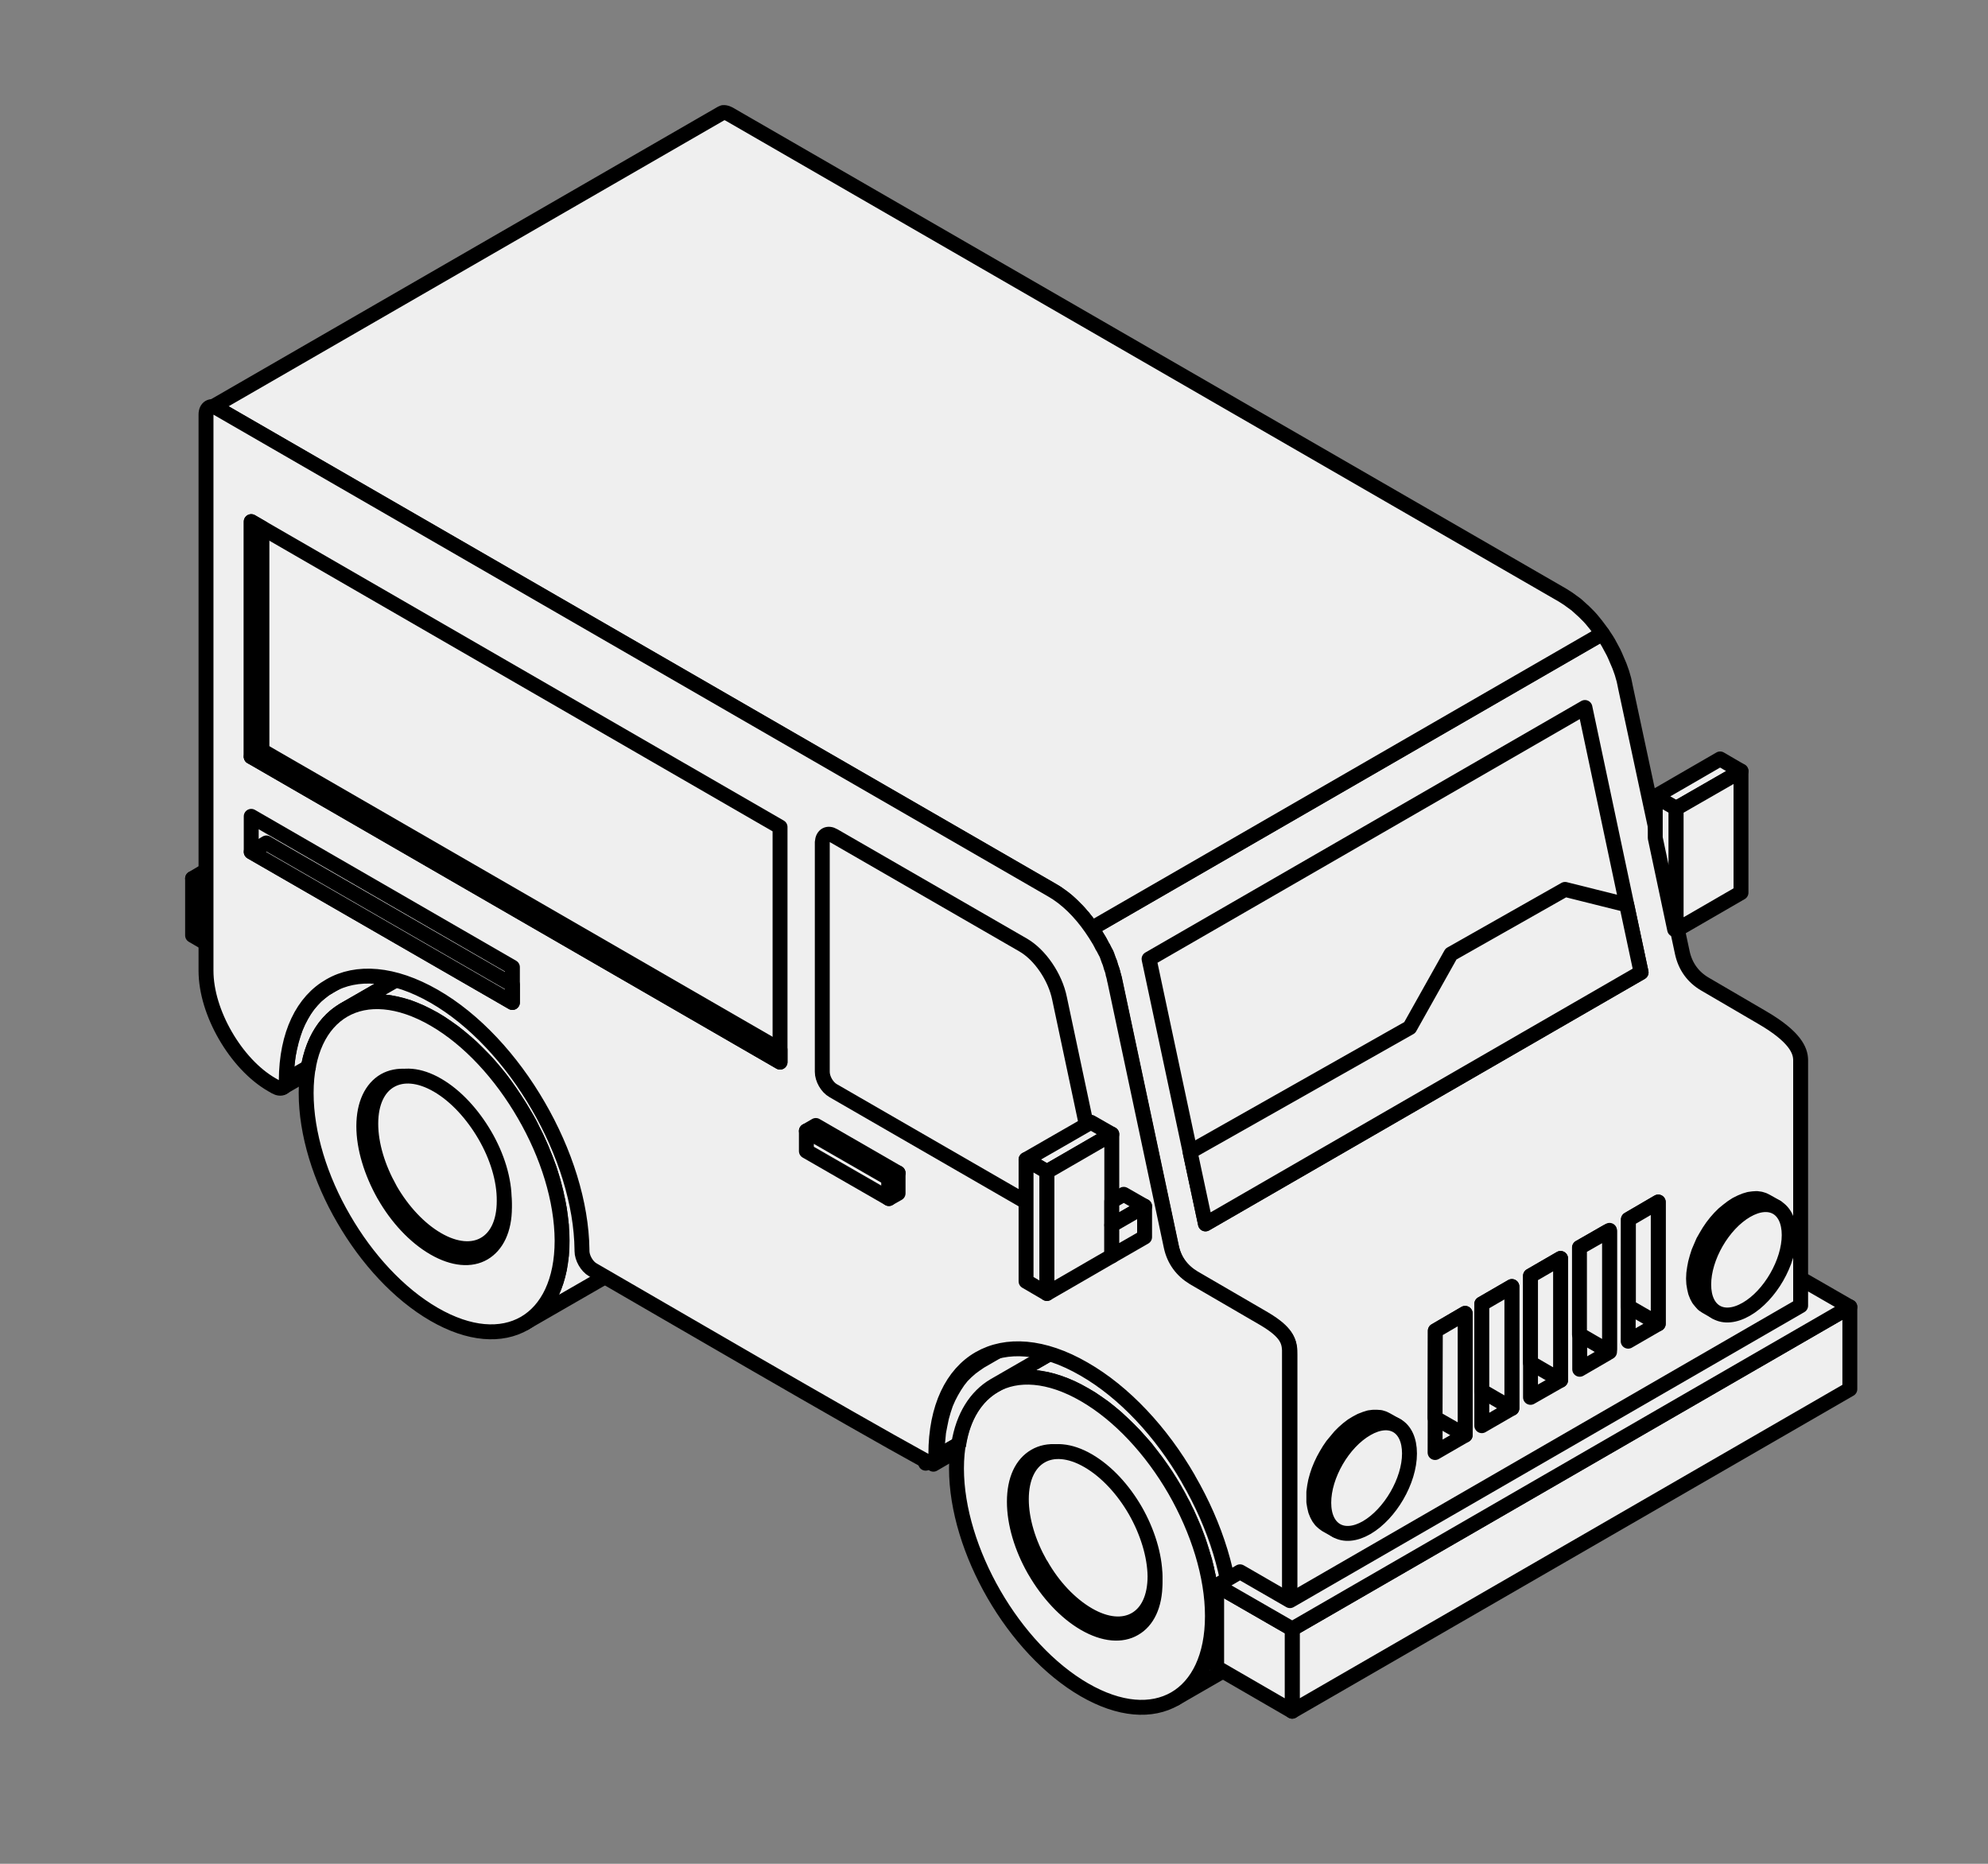 <?xml version="1.0" encoding="UTF-8"?> <!-- Generator: Adobe Illustrator 22.1.0, SVG Export Plug-In . SVG Version: 6.00 Build 0) --> <svg xmlns="http://www.w3.org/2000/svg" xmlns:xlink="http://www.w3.org/1999/xlink" id="Слой_1" x="0px" y="0px" viewBox="0 0 800 750" style="enable-background:new 0 0 800 750;" xml:space="preserve"><rect x="0" y="0" width="800" height="750" fill="#808080" stroke="none"/> <style type="text/css"> .st0{fill-rule:evenodd;clip-rule:evenodd;fill:#EFEFEF;stroke:#000000;stroke-width:6;stroke-linecap:round;stroke-linejoin:round;stroke-miterlimit:10;} </style> <path class="st0" d="M124.1,429.5c-0.1,0.8-0.3,1.5-0.3,2.3l-9.9,5.7l0.5-0.4l0.4-0.7l0.3-0.8l0.1-1l0.1-3.4l0.3-3.3l0.4-3.2l0.6-3 l0.7-2.9l0.8-2.7l0.9-2.6l1.1-2.5l1.2-2.3l1.3-2.2l1.4-2l1.6-1.9l1.6-1.7l1.8-1.5l1.8-1.4l2-1.2l205.6-118.7l-2,1.2l-1.9,1.4 l-1.8,1.5l-1.7,1.7l-1.5,1.9l-1.4,2l-1.3,2.2l-1.2,2.3l-1.1,2.5l-0.9,2.6l-0.8,2.7l-0.7,2.9l-0.6,3l-0.4,3.2l-0.3,3.3l-0.1,3.4 l-0.1,1l-0.3,0.8l-0.4,0.6l-0.5,0.4l-112.6,65l-0.6-0.3l-1.6-0.6l-0.9-0.3l-2.5-0.8l-2.4-0.6l-2.4-0.4l-2.3-0.3l-2.3-0.1l-2.2,0 l-2.1,0.2l-2.1,0.3l-2,0.5l-1.9,0.6l-1.9,0.8l-1.8,1l-39.4,22.7v0C131.1,410.7,126,418.5,124.1,429.5L124.1,429.5z M164.4,405.3 l-0.2,0L164.4,405.3L164.4,405.3L164.4,405.3z M161.9,404.6L161.9,404.6L161.9,404.6L161.9,404.6L161.9,404.6z M159.4,404L159.4,404 L159.4,404L159.4,404L159.4,404z M157,403.5L157,403.5L157,403.5L157,403.5L157,403.5z M154.7,403.2L154.7,403.2l-0.1,0L154.7,403.2 L154.7,403.2z M152.4,403.1L152.4,403.1L152.4,403.1L152.4,403.1L152.4,403.1z M148,403.3L148,403.3L148,403.3L148,403.3L148,403.3z M145.9,403.7L145.9,403.7L145.9,403.7L145.9,403.7L145.9,403.7z M143.9,404.1L143.9,404.1L143.9,404.1L143.9,404.1L143.9,404.1z M142,404.8L142,404.8L142,404.8L142,404.8z"></path> <polygon class="st0" points="154.6,434.9 194,412.2 194,412.2 154.7,434.9 "></polygon> <polygon class="st0" points="193.8,457.9 194,458.4 195,460 196,461.7 197.1,463.3 198.2,464.8 199.3,466.3 200.5,467.8 201.7,469.2 203,470.6 204.3,471.9 205.6,473.2 206.9,474.4 208.3,475.6 209.7,476.6 211.1,477.7 212.5,478.6 214,479.5 215.5,480.3 216.9,481 218.3,481.6 219.7,482.1 221.1,482.6 222.4,482.9 223.8,483.2 225,483.3 226.3,483.4 227.5,483.3 228.7,483.2 229.9,483.1 231,482.8 232,482.4 233,482 234,481.5 194.7,504.2 193.7,504.7 192.7,505.1 191.6,505.5 190.5,505.8 189.3,506 188.2,506.1 186.9,506.1 185.7,506 184.4,505.9 183.1,505.6 181.7,505.3 180.3,504.8 179,504.3 177.6,503.7 176.2,503 174.7,502.2 173.2,501.4 171.8,500.4 170.4,499.3 169,498.3 167.6,497.1 166.3,495.9 164.9,494.6 163.7,493.3 162.4,491.9 161.2,490.5 160,489 158.8,487.5 157.7,486 156.7,484.4 155.6,482.7 154.6,481.1 154.4,480.6 153.5,479 152.6,477.3 151.8,475.6 151,473.9 150.3,472.2 149.7,470.4 149.1,468.7 148.5,466.9 148,465.2 147.6,463.5 147.2,461.7 146.9,460 146.7,458.3 146.5,456.6 146.4,454.9 146.4,453.2 146.4,451.6 146.5,450 146.7,448.4 147,447 147.3,445.6 147.6,444.2 148.1,443 148.6,441.8 149.2,440.7 149.8,439.6 150.5,438.7 151.2,437.8 152,436.9 152.8,436.2 153.7,435.5 154.7,434.9 194,412.2 193.1,412.8 192.2,413.5 191.3,414.2 190.6,415 189.8,415.9 189.2,416.9 188.5,418 188,419.1 187.4,420.3 187,421.5 186.6,422.9 186.3,424.3 186,425.7 185.8,427.2 185.8,428.9 185.7,430.5 185.8,432.2 185.8,433.8 186,435.6 186.3,437.3 186.6,439 187,440.8 187.4,442.5 187.9,444.2 188.4,446 189,447.7 189.7,449.5 190.4,451.2 191.2,452.9 192,454.6 192.8,456.2 "></polygon> <polygon class="st0" points="250.4,425.8 250.4,425.8 248.6,422.8 246.7,419.9 244.8,416.9 242.8,414.1 240.7,411.4 238.5,408.7 236.3,406.1 234,403.6 231.7,401.2 229.3,398.9 226.8,396.7 224.4,394.6 221.8,392.6 219.3,390.8 216.7,389 214,387.4 211.4,385.9 208.8,384.6 206.2,383.5 203.7,382.6 201.2,381.9 198.7,381.2 196.3,380.8 194,380.5 191.7,380.4 189.5,380.4 187.4,380.6 185.3,380.9 183.2,381.4 181.3,382.1 179.4,382.8 177.7,383.8 138.3,406.5 140.1,405.6 141.9,404.8 143.9,404.1 145.9,403.7 148,403.3 150.1,403.1 152.4,403.1 154.6,403.2 157,403.5 159.4,404 161.8,404.6 164.3,405.3 166.8,406.3 169.4,407.4 172,408.7 174.7,410.1 177.3,411.7 179.9,413.5 182.5,415.3 185,417.3 187.5,419.4 190,421.6 192.3,423.9 194.7,426.3 197,428.8 199.2,431.4 201.4,434.1 203.4,436.8 205.4,439.7 207.3,442.6 209.2,445.5 211,448.5 211,448.5 211.9,450 212.8,451.6 213.6,453.1 214.3,454.7 215.1,456.2 215.9,457.8 216.6,459.4 217.3,460.9 218,462.5 218.6,464.1 219.3,465.7 219.9,467.3 220.5,468.9 221.1,470.5 221.6,472.1 222.1,473.8 222.6,475.4 223,477 223.4,478.6 223.8,480.2 224.1,481.8 224.5,483.4 224.8,485.1 225.1,486.6 225.3,488.2 225.5,489.8 225.7,491.4 225.9,493 225.9,494.5 226,496.1 226.1,497.7 226.1,499.2 226,502.2 225.9,505.1 225.5,507.9 225.1,510.6 224.5,513.1 223.8,515.5 223,517.8 222.1,520 221.1,522 219.9,524 218.6,525.7 217.3,527.3 215.9,528.8 214.3,530.2 212.8,531.4 211,532.5 250.4,509.8 252.1,508.7 253.7,507.5 255.2,506.1 256.7,504.6 258,503 259.3,501.2 260.4,499.3 261.4,497.3 262.4,495.1 263.2,492.8 263.9,490.4 264.4,487.9 264.9,485.2 265.2,482.4 265.4,479.5 265.4,476.5 265.4,475 265.4,473.4 265.3,471.8 265.2,470.3 265,468.7 264.9,467.1 264.7,465.5 264.4,463.9 264.2,462.4 263.9,460.7 263.5,459.1 263.2,457.5 262.8,455.9 262.4,454.3 261.9,452.7 261.4,451.1 260.9,449.4 260.4,447.8 259.8,446.2 259.3,444.6 258.7,443 258,441.4 257.4,439.8 256.7,438.2 255.9,436.6 255.2,435.1 254.5,433.5 253.7,432 252.9,430.4 252.1,428.9 251.2,427.3 "></polygon> <path class="st0" d="M211,448.5c-9.3-16.1-22.1-30.2-36.3-38.4c-14.2-8.2-27.1-9-36.4-3.6v0c-9.3,5.4-15.1,16.9-15.1,33.3 c0,16.4,5.7,34.6,15.1,50.7c9.3,16.1,22.2,30.2,36.4,38.4c14.2,8.2,27,9,36.4,3.6c9.3-5.4,15.1-16.9,15.1-33.3 C226.1,482.8,220.4,464.7,211,448.5L211,448.5L211,448.5z M194.7,458c5.1,8.8,8.3,18.9,8.3,27.9c0,9-3.2,15.3-8.3,18.3 c-5.1,3-12.2,2.5-20-2c-7.8-4.5-14.9-12.2-20-21.1l-0.3-0.5c-4.9-8.8-8-18.6-8-27.4c0-9,3.2-15.3,8.3-18.3l0,0 c5.1-2.9,12.2-2.5,20,2C182.5,441.4,189.5,449.1,194.7,458z"></path> <path class="st0" d="M195.1,456.8c-4.9-8.4-11.6-15.8-19-20.1c-7.4-4.3-14.1-4.7-19-1.9l0,0c-4.9,2.8-7.9,8.8-7.9,17.4 c0,8.4,2.9,17.7,7.6,26.1l0.2,0.4c4.9,8.5,11.6,15.8,19,20.1c7.4,4.3,14.2,4.7,19,1.9c4.9-2.8,7.9-8.8,7.9-17.4 C203,474.7,200,465.2,195.1,456.8z"></path> <path class="st0" d="M376.9,586.3l8.8-5.1c-0.1,0.7-0.2,1.5-0.3,2.3l-9.8,5.7l0.6-0.5l0.4-0.6l0.3-0.8L376.9,586.3L376.9,586.3z M466.9,534.3l115.5-66.8l-0.1,1l-0.3,0.8l-0.4,0.6l-0.6,0.4l-112.1,64.7l-1.1-0.5L466.9,534.3z"></path> <polygon class="st0" points="416.5,586 455.8,563.3 455.8,563.4 416.5,586.1 "></polygon> <polygon class="st0" points="455.5,609.1 455.8,609.5 456.8,611.2 457.8,612.8 458.9,614.4 460,615.9 461.1,617.5 462.3,619 463.6,620.4 464.8,621.7 466.1,623.1 467.4,624.3 468.7,625.6 470.1,626.7 471.5,627.8 472.9,628.8 474.4,629.8 475.8,630.7 477.2,631.4 478.7,632.2 480.1,632.8 481.5,633.3 482.9,633.7 484.2,634.1 485.5,634.3 486.8,634.4 488.1,634.5 489.3,634.5 490.5,634.4 491.6,634.2 492.7,633.9 493.8,633.6 494.8,633.2 495.8,632.6 456.5,655.4 455.5,655.9 454.4,656.3 453.4,656.6 452.3,656.9 451.1,657.1 449.9,657.2 448.7,657.2 447.5,657.2 446.2,657 444.9,656.8 443.5,656.4 442.2,656 440.7,655.5 439.3,654.9 437.9,654.2 436.5,653.4 435,652.5 433.6,651.5 432.2,650.5 430.7,649.4 429.4,648.3 428,647.1 426.7,645.8 425.4,644.5 424.2,643.1 423,641.7 421.8,640.2 420.6,638.7 419.5,637.1 418.5,635.5 417.4,633.9 416.5,632.3 416.2,631.8 415.3,630.1 414.4,628.4 413.6,626.8 412.9,625 412.1,623.3 411.5,621.6 410.9,619.8 410.3,618.1 409.8,616.3 409.4,614.6 409,612.8 408.7,611.1 408.5,609.4 408.3,607.7 408.2,606 408.2,604.4 408.2,602.7 408.3,601.1 408.5,599.6 408.7,598.1 409,596.7 409.4,595.4 409.9,594.1 410.4,592.9 411,591.8 411.6,590.8 412.2,589.8 413,588.9 413.8,588.1 414.6,587.3 415.5,586.7 416.5,586.1 455.8,563.4 454.9,563.9 454,564.6 453.1,565.4 452.3,566.2 451.6,567.1 450.9,568 450.3,569.1 449.7,570.2 449.2,571.4 448.8,572.7 448.4,574 448.1,575.4 447.8,576.9 447.7,578.4 447.5,580 447.5,581.6 447.5,583.3 447.6,585 447.8,586.7 448,588.4 448.3,590.1 448.7,591.9 449.2,593.6 449.6,595.4 450.2,597.1 450.8,598.9 451.5,600.6 452.2,602.3 452.9,604.1 453.8,605.7 454.6,607.4 "></polygon> <polygon class="st0" points="512.2,577 512.1,576.9 510.4,573.9 508.5,571 506.6,568.1 504.5,565.3 502.4,562.5 500.3,559.8 498.1,557.3 495.8,554.8 493.5,552.3 491.1,550 488.7,547.8 486.2,545.7 483.6,543.7 481.1,541.9 478.4,540.1 475.8,538.6 473.2,537.1 470.5,535.8 468,534.7 465.4,533.7 462.9,533 460.5,532.4 458.1,531.9 455.8,531.6 453.5,531.5 451.3,531.5 449.1,531.7 447,532.1 445,532.6 443.1,533.2 441.2,534 439.4,534.9 400.1,557.6 401.9,556.7 403.7,555.9 405.7,555.3 407.7,554.8 409.8,554.5 411.9,554.3 414.1,554.2 416.5,554.3 418.8,554.7 421.2,555.1 423.6,555.7 426.1,556.5 428.6,557.4 431.2,558.5 433.8,559.8 436.5,561.3 439.1,562.8 441.7,564.6 444.3,566.4 446.8,568.4 449.3,570.5 451.7,572.8 454.1,575.1 456.5,577.5 458.7,580 461,582.5 463.1,585.3 465.2,588 467.2,590.8 469.2,593.7 471,596.6 472.8,599.6 472.8,599.7 473.7,601.2 474.5,602.7 475.3,604.3 476.2,605.8 476.9,607.4 477.7,608.9 478.4,610.5 479.1,612.1 479.8,613.7 480.5,615.3 481.1,616.9 481.7,618.5 482.3,620.1 482.8,621.7 483.3,623.3 483.8,624.9 484.3,626.6 484.8,628.1 485.2,629.8 485.6,631.4 485.9,633 486.3,634.6 486.6,636.2 486.9,637.8 487.1,639.4 487.3,641 487.5,642.6 487.6,644.2 487.8,645.7 487.8,647.3 487.9,648.8 487.9,650.4 487.8,653.4 487.6,656.3 487.3,659 486.9,661.7 486.3,664.3 485.6,666.7 484.8,669 483.8,671.2 482.8,673.2 481.7,675.1 480.5,676.9 479.1,678.5 477.7,680 476.2,681.4 474.5,682.6 472.8,683.6 512.2,660.9 513.9,659.9 515.5,658.7 517,657.3 518.4,655.8 519.8,654.1 521,652.3 522.2,650.5 523.2,648.4 524.1,646.3 524.9,644 525.6,641.5 526.2,639 526.7,636.3 527,633.6 527.2,630.7 527.2,627.6 527.2,626.1 527.2,624.5 527.1,623 527,621.4 526.8,619.8 526.7,618.3 526.4,616.7 526.2,615.1 525.9,613.5 525.6,611.9 525.3,610.3 524.9,608.6 524.6,607.1 524.1,605.4 523.7,603.8 523.2,602.2 522.7,600.6 522.2,599 521.6,597.4 521,595.8 520.4,594.1 519.8,592.5 519.1,591 518.4,589.4 517.8,587.8 517,586.2 516.3,584.6 515.5,583.1 514.7,581.6 513.9,580 513,578.5 "></polygon> <path class="st0" d="M472.8,599.6c-9.3-16.1-22.2-30.2-36.4-38.4c-14.2-8.2-27.1-9-36.4-3.6h0c-9.3,5.4-15.1,16.9-15.1,33.3 c0,16.4,5.8,34.6,15.1,50.7c9.3,16.1,22.2,30.2,36.4,38.4c14.2,8.2,27,9,36.4,3.6c9.3-5.4,15.1-16.9,15.1-33.3 C487.9,634,482.1,615.8,472.8,599.6L472.8,599.6L472.8,599.6z M456.5,609.2c5.1,8.8,8.3,18.8,8.3,27.8c0,9.1-3.2,15.4-8.3,18.3 c-5.1,3-12.2,2.5-20-2c-7.8-4.5-14.9-12.3-20-21.1l-0.3-0.5c-5-8.8-8-18.6-8-27.4c0-9,3.1-15.3,8.3-18.3v0c5.1-3,12.2-2.5,20,2 C444.3,592.5,451.4,600.3,456.5,609.2z"></path> <path class="st0" d="M456.9,607.9c-4.9-8.5-11.6-15.8-19-20.1c-7.4-4.3-14.2-4.7-19-1.9l0,0c-4.9,2.8-7.9,8.8-7.9,17.4 c0,8.4,2.9,17.7,7.6,26l0.3,0.4c4.8,8.5,11.6,15.8,19,20.1c7.4,4.3,14.1,4.7,19,1.9c4.9-2.8,7.9-8.8,7.9-17.4 C464.7,625.9,461.7,616.3,456.9,607.9z"></path> <path class="st0" d="M110.8,437.1l13.3-7.7l0,0L110.8,437.1L110.8,437.1L110.8,437.1z M204.6,383l111.7-64.5v0L204.6,383L204.6,383z "></path> <path class="st0" d="M394.4,547.8L600,429.1l-2,1.2l-1.9,1.4l-1.8,1.6l-1.7,1.7l-1.5,1.9l-1.4,2l-1.3,2.2l-1.2,2.4l-1.1,2.5 l-0.9,2.7l-0.8,2.8l-0.7,2.9l-0.5,3.1l-0.4,3.2l-0.2,3.3l-0.1,3.5l-115.5,66.8l-1.5-0.6l-2.5-0.8l-2.5-0.6l-2.4-0.4l-2.3-0.3 l-2.3-0.1l-2.2,0l-2.2,0.2l-2.1,0.3l-2,0.5l-1.9,0.7l-1.8,0.8l-1.8,0.9l-39.4,22.7h0c-7.3,4.3-12.5,12.3-14.3,23.6l-8.8,5.1l0.1-3.5 l0.3-3.3l0.3-3.2l0.6-3.1l0.6-2.9l0.8-2.8l0.9-2.7l1.1-2.5l1.2-2.3l1.3-2.2l1.4-2.1l1.5-1.9l1.7-1.7l1.8-1.6l1.9-1.4L394.4,547.8z"></path> <polygon class="st0" points="519.1,668.4 724.6,549.7 724.5,550.7 724.3,551.4 723.9,552.1 723.3,552.5 517.8,671.2 518.3,670.8 518.7,670.1 519,669.3 "></polygon> <path class="st0" d="M372.5,588.8l13.2-7.6l0,0L372.5,588.8L372.5,588.8L372.5,588.8z M467,534.3l111.1-64.2l0,0L467,534.3 L467,534.3z"></path> <path class="st0" d="M439.3,373.6l205.5-118.7l0.8,1.2l0.8,1.2l0.8,1.3l0.7,1.3l0.7,1.3l0.7,1.3l0.6,1.3l0.6,1.4l0.6,1.4l0.6,1.4 l0.5,1.4l0.5,1.4l0.4,1.4l0.4,1.4l0.3,1.4l0.3,1.5L677,383.4c1.2,5.5,4.3,9.8,9.1,12.6l23.1,13.5c13.2,7.7,15.3,13.2,15.4,16.9 v123.3L519.1,668.4V545.1c0-4.2-0.2-8.1-10.3-14l-28.2-16.4c-4.8-2.8-7.9-7.1-9.1-12.6l-22.7-106.9l-0.3-1.4l-0.4-1.4l-0.4-1.4 l-0.5-1.4l-0.5-1.4l-0.5-1.4l-0.5-1.4l-0.6-1.4l-0.7-1.3l-0.6-1.4l-0.7-1.3l-0.7-1.3l-0.8-1.3l-0.8-1.3l-0.8-1.2L439.3,373.6z"></path> <polygon class="st0" points="690.6,528 686.6,525.7 685.4,524.9 684.5,523.9 683.6,522.8 682.9,521.5 682.3,520 681.9,518.3 681.6,516.5 681.5,514.5 681.6,512.4 681.9,510.3 682.3,508.2 682.9,506 683.6,503.8 684.5,501.7 685.4,499.6 686.6,497.5 687.8,495.5 689.1,493.6 690.5,491.8 692,490.1 693.6,488.5 695.3,487.1 697,485.8 698.7,484.7 700.5,483.8 702.2,483.1 703.9,482.6 705.4,482.4 706.9,482.3 708.4,482.5 709.7,482.9 710.9,483.5 715,485.8 713.8,485.2 712.4,484.8 711,484.7 709.5,484.7 707.9,485 706.3,485.4 704.6,486.1 702.8,487 701.1,488.2 699.3,489.4 697.7,490.9 696.1,492.4 694.6,494.2 693.2,496 691.9,497.9 690.6,499.9 689.5,501.9 688.5,504 687.7,506.2 686.9,508.3 686.4,510.5 686,512.7 685.7,514.8 685.6,516.9 685.7,518.8 686,520.6 686.4,522.3 686.9,523.8 687.7,525.2 688.5,526.3 689.5,527.2 "></polygon> <path class="st0" d="M702.8,526.8c-9.5,5.5-17.2,1.1-17.2-9.9c0-11,7.7-24.3,17.2-29.8c9.5-5.5,17.2-1.1,17.2,9.9 C720,507.9,712.3,521.3,702.8,526.8z"></path> <polygon class="st0" points="744.4,559 744.4,525.9 520,655.5 520,688.6 "></polygon> <path class="st0" d="M647.7,495.5V543c0,0.6-0.4,1.3-0.8,1.5l-11.2,6.5v-49l11.1-6.4C647.1,495.4,647.4,495.4,647.7,495.5z"></path> <polygon class="st0" points="615.9,562.3 615.9,513.4 628,506.4 628,555.4 "></polygon> <polygon class="st0" points="608.4,517.7 608.4,566.7 596.3,573.7 596.3,524.7 "></polygon> <polygon class="st0" points="655.2,539.7 655.3,490.7 667.3,483.7 667.3,532.7 "></polygon> <polygon class="st0" points="577.5,584.5 577.6,535.5 589.6,528.5 589.6,577.5 "></polygon> <polygon class="st0" points="589.6,528.5 577.6,535.5 577.5,570.6 589.6,577.5 "></polygon> <polygon class="st0" points="608.4,517.7 596.3,524.7 596.3,559.7 608.4,566.7 "></polygon> <polygon class="st0" points="628,506.4 615.9,513.4 615.9,548.4 628,555.4 "></polygon> <polygon class="st0" points="647.7,495.1 635.6,502 635.6,537 647.7,544 "></polygon> <polygon class="st0" points="667.3,483.7 655.3,490.7 655.3,525.8 667.3,532.7 "></polygon> <path class="st0" d="M628.8,239.5l1.1,0.7l1.1,0.7l1.1,0.8l1.1,0.8l1.1,0.8l1,0.9l1.1,1l1,0.9l1,1l1,1l1,1.1l0.9,1.1l0.9,1.1 l0.9,1.2l0.9,1.2l0.8,1.2L439.3,373.6l0,0h0c-0.3-0.4-0.6-0.8-0.8-1.2c-0.3-0.4-0.6-0.8-0.9-1.2c-0.3-0.4-0.6-0.8-0.9-1.1 c-0.3-0.4-0.6-0.8-0.9-1.2c-0.4-0.3-0.7-0.7-1-1.1c-0.3-0.4-0.6-0.7-1-1.1c-0.3-0.3-0.6-0.7-1-1c-0.3-0.3-0.7-0.7-1-1 c-0.3-0.3-0.7-0.7-1-1c-0.3-0.3-0.7-0.6-1-0.9c-0.3-0.3-0.7-0.6-1.1-0.9c-0.3-0.3-0.7-0.6-1.1-0.8c-0.3-0.3-0.7-0.6-1.1-0.8 c-0.3-0.3-0.7-0.5-1.1-0.8c-0.4-0.3-0.8-0.5-1.1-0.7c-0.4-0.2-0.7-0.4-1.1-0.6L87.3,164.3c-0.6-0.3-1.1-0.5-1.6-0.6l0.8-0.5 L290.3,45.6l0.7-0.3l0.7,0l0.8,0.2l0.9,0.4L628.8,239.5z"></path> <polygon class="st0" points="77.5,353.5 84.2,357.4 84.2,380.3 77.5,376.4 "></polygon> <polygon class="st0" points="86.7,356 84.2,357.4 84.2,380.3 86.7,378.9 "></polygon> <polygon class="st0" points="86.7,356 82.9,353.8 82.9,350.3 77.5,353.5 84.2,357.4 "></polygon> <path class="st0" d="M82.9,166.8c0-2.8,2-4,4.4-2.6l335.9,193.9c6,3.4,11.5,8.9,16,15.4h0l0,0l0.8,1.2l0,0l0.8,1.2l0,0l0.8,1.3l0,0 l0.8,1.3l0.7,1.3l0.5,1l0.2,0.3l0,0l0.2,0.3l0.5,1l0.7,1.3l0.3,0.7l0.1,0.3l0.1,0.3l0.5,1.4l0.5,1.2l0,0.1l0,0l0.1,0.3l0.3,1.1 l0.5,1.4l0.3,1.2l0,0.2l0,0l0.1,0.3l0.3,1.1l0.2,1.1l0.1,0.3l0,0l22.7,106.9c1.2,5.5,4.3,9.7,9.1,12.6l28.2,16.4l0.5,0.3 c8.5,5.1,9.6,8.6,9.8,12.3v0v0v0v0.1v0l0,0l0,0.1v0v0v0v0v0.1v0l0,0v0.1v0v0v0v0v0.1v0l0,0v0.1v0v0.1l0,0v0v0.1v0l0,0v123.3 c0,2.8-2,4-4.4,2.5l-14.3-8.3c-2.4-1.4-4.4-4.8-4.4-7.6c0-19-6.7-40-17.5-58.6l-0.2-0.4c-10.7-18.5-25.5-34.6-41.9-44 c-16.4-9.5-31.3-10.4-42.1-4.2c-10.8,6.2-17.5,19.6-17.5,38.5c0,2.8-1.9,3.9-4.4,2.5v0C341,570.6,265.6,526.6,238.6,511 c-2.5-1.4-4.4-4.9-4.4-7.6V503c-0.2-18.8-6.9-39.6-17.6-58c-10.7-18.5-25.5-34.7-41.9-44.1c-16.4-9.4-31.2-10.4-41.9-4.2 c-10.8,6.1-17.5,19.3-17.6,38.1c0,2.8-2,3.9-4.4,2.5l0,0l-1.4-0.8c-7.3-4.2-13.9-11.5-18.7-19.8c-4.8-8.3-7.8-17.6-7.8-26.1 C82.9,315.9,82.9,241.4,82.9,166.8z"></path> <polygon class="st0" points="537.8,615.9 533.7,613.6 532.6,612.8 531.6,611.9 530.7,610.7 530,609.4 529.4,607.9 529,606.2 528.7,604.4 528.7,602.4 528.7,600.4 529,598.2 529.4,596.1 530,593.9 530.7,591.8 531.6,589.6 532.6,587.5 533.7,585.5 534.9,583.5 536.2,581.6 537.7,579.8 539.2,578 540.7,576.5 542.4,575 544.1,573.7 545.9,572.6 547.6,571.7 549.4,571 551,570.5 552.6,570.3 554.1,570.3 555.5,570.4 556.8,570.8 558,571.4 562.1,573.7 560.9,573.2 559.6,572.8 558.2,572.6 556.7,572.6 555.1,572.9 553.4,573.4 551.7,574 550,574.9 548.2,576.1 546.5,577.4 544.8,578.8 543.2,580.4 541.7,582.1 540.3,583.9 539,585.8 537.8,587.8 536.6,589.8 535.7,592 534.8,594.1 534.1,596.3 533.5,598.4 533.1,600.6 532.8,602.7 532.7,604.8 532.8,606.8 533.1,608.6 533.5,610.2 534.1,611.7 534.8,613.1 535.7,614.2 536.6,615.2 "></polygon> <path class="st0" d="M550,614.7c-9.5,5.5-17.3,1-17.3-10c0-11,7.7-24.3,17.3-29.8c9.5-5.5,17.2-1,17.2,10 C567.2,595.9,559.4,609.2,550,614.7z"></path> <polygon class="st0" points="520,655.5 489.6,638 489.6,671 520,688.6 "></polygon> <polygon class="st0" points="744.4,525.9 724.6,514.5 724.6,525.4 519.1,644.1 499,632.5 489.6,638 520,655.5 "></polygon> <polygon class="st0" points="462.4,385.9 637.8,284.7 660.4,391.3 485.1,492.5 "></polygon> <polygon class="st0" points="478.9,463.5 567.3,413.5 583.9,383.9 629.8,357.9 654.6,364.1 660.4,391.3 485.1,492.5 "></polygon> <polygon class="st0" points="700.6,310.3 692.2,305.4 666.1,320.5 674.5,325.3 "></polygon> <polygon class="st0" points="674.5,325.3 666.1,320.5 666.1,337.2 673.9,374 674.5,374.3 "></polygon> <polygon class="st0" points="700.6,359.2 700.6,310.3 674.5,325.3 674.5,374.3 "></polygon> <path class="st0" d="M335.5,336.3l76.1,43.9c3.5,2,6.7,5.2,9.3,9v0c2.6,3.8,4.6,8.2,5.5,12.7l0,0l20.1,94.7c0.6,3.1-0.7,5.1-3.1,4.5 c-0.4-0.1-0.8-0.3-1.2-0.5l0,0l-106.9-61.7c-2.5-1.4-4.4-4.8-4.4-7.6v-92.4C331.1,336,333.1,334.9,335.5,336.3z"></path> <polygon class="st0" points="361.4,472 328.3,452.9 324.5,455.1 357.7,474.2 "></polygon> <polygon class="st0" points="357.7,474.2 324.5,455.1 324.5,463.2 357.7,482.3 "></polygon> <polygon class="st0" points="361.4,480.2 361.4,472 357.7,474.2 357.7,482.3 "></polygon> <polygon class="st0" points="447.4,456.4 439,451.6 412.9,466.6 421.3,471.5 "></polygon> <polygon class="st0" points="421.3,471.5 412.9,466.6 412.9,515.6 421.3,520.5 "></polygon> <polygon class="st0" points="447.4,505.4 447.4,456.4 421.3,471.5 421.3,520.5 "></polygon> <polygon class="st0" points="460.6,485.4 452.2,480.6 447.4,483.4 447.4,493 "></polygon> <polygon class="st0" points="460.6,497.8 460.6,485.4 447.4,493 447.4,505.4 "></polygon> <polygon class="st0" points="101.1,342.8 101.1,328.5 206.2,389.2 206.2,403.4 "></polygon> <polygon class="st0" points="107.2,339.2 206.2,396.3 206.2,403.4 101.1,342.8 "></polygon> <polygon class="st0" points="101.1,304.5 101.1,209.9 313.9,332.8 313.9,427.4 "></polygon> <polygon class="st0" points="101.1,304.5 101.1,209.9 105.4,212.4 105.4,304.5 "></polygon> <polygon class="st0" points="105.4,302 313.9,422.4 313.9,427.4 101.1,304.5 "></polygon> </svg> 